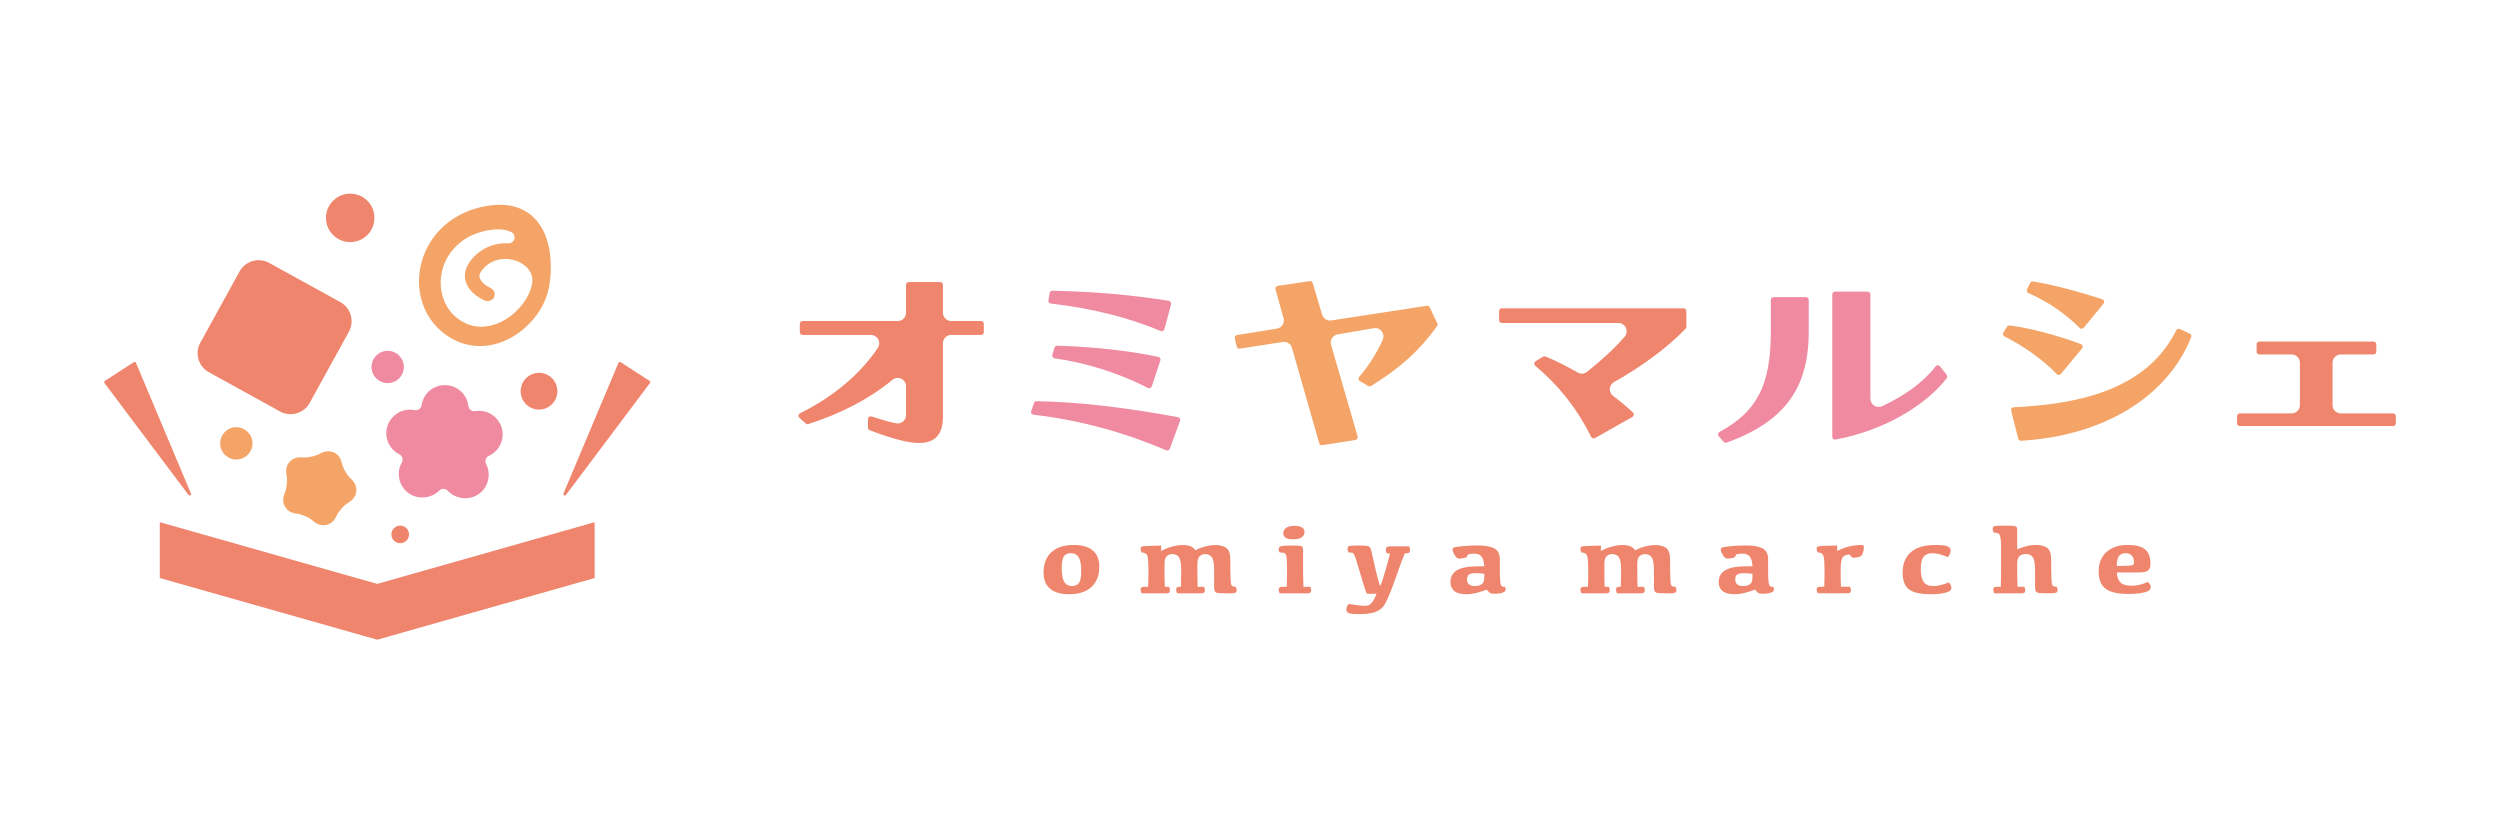 <?xml version="1.0" encoding="UTF-8"?> <svg xmlns="http://www.w3.org/2000/svg" id="logo" viewBox="0 0 1200 400"><defs><style> .cls-1 { fill: #ef856d; } .cls-2 { fill: #f4a466; } .cls-3 { fill: #ef8aa0; } </style></defs><g><polygon class="cls-1" points="76.7 250.65 76.7 277.45 181.06 307.06 285.42 277.45 285.42 250.65 181.06 280.27 76.7 250.65"></polygon><path class="cls-1" d="M91.01,237.83h.04c.38,0,.69-.31.69-.69,0-.17-.06-.33-.16-.45l-26.33-62.55c-.08-.18-.24-.33-.44-.39-.19-.06-.4-.03-.58.08l-13.92,9.01c-.16.11-.28.27-.3.46-.03.18,0,.38.12.53l40.33,53.7c.14.18.35.28.55.28Z"></path><path class="cls-1" d="M311.81,182.85l-13.92-9.01c-.17-.12-.39-.15-.58-.08-.19.06-.36.21-.44.39l-26.4,62.72c-.14.32-.01.69.29.86.11.07.22.1.34.1.21,0,.42-.1.56-.28l40.33-53.7c.11-.15.16-.35.13-.53-.03-.19-.14-.35-.31-.46Z"></path><path class="cls-1" d="M100.27,178.68l34.17,18.83c5.06,2.78,11.41.94,14.2-4.11l18.83-34.18c2.78-5.06.94-11.41-4.11-14.2l-34.17-18.83c-5.06-2.79-11.42-.95-14.2,4.11l-18.83,34.18c-2.79,5.06-.95,11.41,4.11,14.19Z"></path><path class="cls-3" d="M185.97,204.43c-.93,2.88-.69,5.95.68,8.65,1.11,2.18,2.85,3.91,5.03,4.99.69.34,1.21.96,1.44,1.69.23.75.15,1.55-.24,2.22-2.83,5.01-1.45,11.34,3.21,14.72,4.4,3.2,10.92,2.65,14.73-1.22.53-.53,1.25-.83,2.01-.83h.05c.78,0,1.5.34,2.03.91,3.77,4.1,10.49,4.79,15.01,1.51,4.5-3.27,5.96-9.46,3.39-14.38-.35-.68-.41-1.48-.16-2.22.25-.73.8-1.33,1.49-1.64,2.34-1.06,4.21-2.85,5.39-5.17,1.37-2.69,1.61-5.76.68-8.64-1.52-4.68-5.85-7.83-10.77-7.83-.62,0-1.25.05-1.86.16-.75.13-1.55-.06-2.17-.52-.61-.47-1.01-1.16-1.1-1.94-.65-5.72-5.49-10.03-11.25-10.03s-10.38,4.14-11.2,9.65c-.11.77-.53,1.45-1.17,1.89-.64.44-1.43.6-2.18.46-5.63-1.15-11.28,2.2-13.03,7.6Z"></path><path class="cls-2" d="M212.8,159.8c4.77,3.78,10.51,6.01,16.15,6.27,2.93.16,5.91-.16,8.87-.95h0c2.64-.71,5.22-1.77,7.68-3.15,4.81-2.72,8.93-6.42,12.27-11.01,2.76-3.92,4.52-7.71,5.35-11.56.02-.09.05-.2.09-.31.1-.28.18-.57.25-.87,1.05-5.7,1.21-11.17.51-16.7-.99-7.14-3.42-12.63-7.41-16.76-2.33-2.4-5.4-4.28-8.63-5.3-2.86-.91-5.91-1.29-9.32-1.16-1.38.06-2.8.21-4.32.45-.68.11-1.38.23-2.09.38-.6.11-.93.19-1.37.29l-1.31.33c-2.54.67-5,1.57-7.29,2.66-5.28,2.48-9.91,6.15-13.4,10.6-3.59,4.53-6.05,9.91-7.1,15.56-1.1,5.81-.7,11.72,1.14,17.09,1.85,5.55,5.38,10.57,9.95,14.15ZM212.07,130.6c1.66-7.8,7.38-14.66,14.93-17.88,1.37-.59,2.88-1.13,4.44-1.54.47-.13.94-.24,1.32-.33l.58-.12c.47-.1.87-.17,1.23-.23.37-.07.87-.15,1.38-.2,1.02-.14,2.03-.21,2.98-.22,2.64-.02,4.86.44,6.61,1.39,1.15.63,1.72,1.98,1.37,3.24-.36,1.27-1.52,2.12-2.84,2.07-2.31-.11-4.62.14-6.89.73-2.84.76-5.56,2.15-7.86,4.03-2.36,2.05-4.24,4.08-5.5,7.23-.66,1.73-.86,3.66-.51,5.39.31,1.69,1.1,3.36,2.29,4.85,1.86,2.26,3.95,3.8,7.15,5.29,1.46.68,3.68-.12,4.37-1.56.39-.8.44-1.69.16-2.53-.31-.87-.92-1.52-1.89-1.99-1.49-.72-3.42-2.04-4.39-3.39-.31-.44-.45-.71-.52-.84-.3-.52-.42-1.16-.33-1.77.04-.3.13-.6.26-.94.6-1.5,2.26-3.16,3.51-4.14,1.41-1.08,3.06-1.89,4.79-2.36l.36-.09c3.81-.91,8.04-.25,11.38,1.76,3.37,1.99,5.27,5.16,5.08,8.45-.2,3.38-1.95,7.5-4.66,11.02-2.62,3.42-5.95,6.26-9.65,8.22-1.64.86-3.34,1.53-5.05,1.99-2.27.6-4.49.82-6.61.65-3.73-.28-7.42-1.84-10.64-4.54-5.93-4.84-8.68-13.54-6.82-21.62Z"></path><path class="cls-2" d="M135.97,239.24c-.18,1.79.32,3.49,1.41,4.82,1.16,1.42,2.91,2.3,5.01,2.5,2.44.24,6.17,1.89,8.03,3.58,1.8,1.62,4.05,2.29,6.18,1.83,2.12-.46,3.9-1.99,4.89-4.28.98-2.24,3.7-5.28,5.89-6.54,2.1-1.2,3.43-3.14,3.65-5.3.22-2.17-.69-4.33-2.55-5.99-1.83-1.62-3.88-5.14-4.41-7.61-.49-2.37-1.92-4.23-3.91-5.11-1.99-.88-4.33-.68-6.48.58-2.11,1.24-6.09,2.1-8.6,1.82-2.03-.21-3.93.3-5.34,1.46-1.95,1.58-2.83,4.08-2.18,7.03.5,2.26.1,6.5-.91,8.75-.36.8-.59,1.62-.67,2.44Z"></path><path class="cls-1" d="M168.1,116.21c6.42,0,11.63-5.21,11.63-11.63s-5.21-11.64-11.63-11.64-11.63,5.22-11.63,11.64,5.21,11.63,11.63,11.63Z"></path><path class="cls-2" d="M105.68,212.82c0,4.29,3.48,7.75,7.76,7.75s7.75-3.46,7.75-7.75-3.47-7.76-7.75-7.76-7.76,3.47-7.76,7.76Z"></path><path class="cls-3" d="M186.08,183.9c4.28,0,7.76-3.47,7.76-7.75s-3.48-7.76-7.76-7.76-7.75,3.47-7.75,7.76,3.47,7.75,7.75,7.75Z"></path><path class="cls-1" d="M192.09,252.29c-2.33,0-4.23,1.9-4.23,4.23s1.9,4.23,4.23,4.23,4.24-1.89,4.24-4.23-1.9-4.23-4.24-4.23Z"></path><path class="cls-1" d="M249.91,187.78c0,4.88,3.94,8.82,8.82,8.82s8.81-3.94,8.81-8.82-3.95-8.82-8.81-8.82-8.82,3.95-8.82,8.82Z"></path></g><g><g><path class="cls-1" d="M417.94,199.89c-.39,0-.6.09-.77.2-.35.26-.55.66-.55,1.09v4.11c0,.54.34,1.04.85,1.23,11.2,4.22,18.53,6.1,23.77,6.1,7.66,0,11.37-4.12,11.37-12.59v-35.28c0-2.2,1.79-3.98,3.98-3.98h14.31c.73,0,1.32-.61,1.32-1.33v-4.02c0-.73-.6-1.33-1.32-1.33h-14.31c-2.2,0-3.98-1.78-3.98-3.97v-13.41c0-.74-.59-1.33-1.32-1.33h-15.07c-.72,0-1.32.59-1.32,1.33v13.41c0,2.2-1.78,3.97-3.98,3.97h-45.68c-.73,0-1.33.6-1.33,1.33v4.02c0,.72.6,1.33,1.33,1.33h32.82c1.47,0,2.82.81,3.51,2.1.69,1.29.62,2.86-.2,4.09-8.41,12.61-21.32,23.47-37.35,31.41-.39.2-.66.58-.73,1.01-.06.44.1.87.43,1.16l3.09,2.77c.24.23.56.34.88.34,15.9-5.02,30.21-12.56,40.68-21.32,1.18-.98,2.84-1.19,4.24-.54,1.4.66,2.28,2.06,2.28,3.6v13.91c0,1.18-.53,2.29-1.44,3.05-.9.75-2.11,1.07-3.25.86-3.09-.54-7.72-1.98-11.85-3.31-.15,0-.29-.02-.41-.02Z"></path><path class="cls-3" d="M497.51,192.57c-.38,0-.88.06-1.18.89l-1.36,3.81c-.14.37-.1.8.12,1.15.21.34.57.57.97.62,22.1,2.64,42.94,8.23,63.7,17.09.33.14.72.14,1.05,0,.33-.15.59-.42.71-.77l4.91-13.36c.14-.37.11-.78-.09-1.12-.19-.33-.52-.57-.91-.64-26.05-4.81-48.88-7.39-67.82-7.66h-.09Z"></path><path class="cls-3" d="M507.45,165.93c-.79,0-1.17.48-1.31.95l-1.02,3.43c-.11.37-.06.77.15,1.09.21.33.55.55.93.6,15.3,2.16,30.8,7.07,44.81,14.2.34.17.76.19,1.1.04.36-.15.64-.45.76-.82l4.11-12.41c.12-.36.08-.76-.11-1.08-.19-.33-.51-.56-.88-.64-14.38-2.99-30.71-4.8-48.54-5.38h0Z"></path><path class="cls-3" d="M505.14,139.53c-.68,0-1.23.47-1.33,1.11l-.58,3.54c-.05.36.03.71.25,1,.22.3.55.49.9.52,19.84,2.33,36.6,6.51,52.75,13.18l.51.11c.2,0,.4-.04.58-.14.35-.17.6-.48.7-.84l3.2-11.94c.1-.36.04-.74-.17-1.07-.2-.3-.52-.52-.89-.58-17.35-2.84-35.64-4.43-55.92-4.88h0Z"></path><path class="cls-2" d="M616.32,164.1c1.75,0,3.33,1.16,3.82,2.89l13.1,45.73c.16.57.68.97,1.27.97h.18s15.89-2.5,15.89-2.5c.38-.06.71-.28.92-.6.21-.32.26-.72.16-1.1l-12.74-43.95c-.33-1.14-.14-2.35.51-3.33.66-.98,1.71-1.61,2.88-1.74l17.35-2.99c1.46-.15,2.81.47,3.64,1.62.84,1.16.99,2.67.41,3.98-3.05,6.73-6.96,12.9-11.29,17.82-.26.3-.38.7-.31,1.09.06.38.29.72.63.93l4,2.38c.42.26.96.25,1.39,0,14.45-9.07,23.03-16.85,31.65-28.71.29-.39.33-.91.13-1.34l-3.66-7.74c-.21-.44-.7-.77-1.18-.77l-46.14,7.09c-1.95.25-3.75-.94-4.31-2.8l-4.53-15.18c-.17-.54-.69-.94-1.25-.94l-15.52,2.3c-.38.07-.72.27-.93.6-.2.32-.26.71-.16,1.07l3.88,13.86c.31,1.09.13,2.26-.48,3.21-.61.95-1.6,1.61-2.72,1.79l-19.13,3.08c-.36.05-.69.25-.89.56-.21.31-.28.69-.19,1.05l.92,3.91c.14.59.68,1.03,1.31,1.03l20.79-3.21c.21-.04.42-.06.62-.06Z"></path><path class="cls-1" d="M741.24,171.07c-.32,0-.48.05-.63.15l-3.53,2.19c-.35.22-.59.6-.62,1.03-.03.43.14.84.47,1.12,11.34,9.48,20.12,20.65,26.84,34.14.16.33.46.57.81.68l.38.05c.23,0,.45-.05.66-.17l17.92-10.12c.37-.2.62-.58.67-1,.05-.42-.11-.83-.41-1.13-2.83-2.67-6.04-5.35-9.52-7.99-1.07-.81-1.66-2.1-1.57-3.44.1-1.34.86-2.55,2.03-3.2,13.45-7.5,25.97-16.83,34.35-25.61.24-.24.36-.57.36-.91v-7.55c0-.73-.59-1.32-1.32-1.32h-87.24c-.73,0-1.32.59-1.32,1.32v4.4c0,.72.59,1.32,1.32,1.32h55.93c1.56,0,2.97.91,3.61,2.33.65,1.41.42,3.07-.6,4.25-4.68,5.41-10.76,11.1-18.06,16.88-1.28,1.01-3.05,1.15-4.46.33-5.08-2.95-10.44-5.61-15.48-7.71-.25-.04-.44-.05-.6-.05Z"></path><path class="cls-3" d="M880.82,139.97c-.73,0-1.33.6-1.33,1.33v68.38c0,.39.18.77.49,1.02.24.19.54.31.84.31l.25-.02c26.8-5.07,45.48-19.03,53.33-29.43.36-.49.36-1.15,0-1.63l-3.2-4.1c-.19-.23-.77-.51-1.05-.51-.42,0-.81.19-1.06.53-5.42,7.19-14.53,13.98-25.65,19.11-1.25.57-2.67.47-3.82-.26-1.14-.73-1.83-2-1.83-3.35v-50.04c0-.73-.59-1.33-1.32-1.33h-15.65Z"></path><path class="cls-3" d="M851.32,142.64c-.73,0-1.32.6-1.32,1.33v15c0,25.82-6.46,38.48-24.67,48.4-.35.19-.6.53-.66.93-.07.41.05.81.32,1.12l2.4,2.67c.35.39.96.53,1.44.36,27.6-10.02,39.36-25.94,39.36-53.21v-15.28c0-.73-.6-1.33-1.32-1.33h-15.54Z"></path><path class="cls-2" d="M975.77,135.09c-.7,0-1.11.28-1.32.73l-1.48,3.07c-.16.32-.17.7-.04,1.03.12.32.37.62.7.76,9.46,4.19,17.29,9.52,24.62,16.73.25.24.57.38.92.38h.08c.36-.03.72-.2.96-.5l9.47-11.54c.28-.33.37-.79.25-1.21-.13-.42-.45-.76-.86-.89-11.76-3.86-23.86-6.98-33.2-8.56h-.09Z"></path><path class="cls-2" d="M1045.76,157.83c-.4,0-.91.2-1.18.74-11.74,23.39-36.52,35.11-78.01,36.9-.4,0-.77.21-1.01.52-.23.33-.32.73-.22,1.13l3.43,13.46c.15.59.68.99,1.28.99h.04c39.61-2.36,70.14-20.94,81.7-49.72.27-.66-.03-1.41-.67-1.7l-4.8-2.2c-.17-.08-.36-.13-.55-.13Z"></path><path class="cls-2" d="M964.57,156.22c-.61,0-1,.23-1.25.63l-1.7,2.76c-.19.31-.25.7-.15,1.06.1.35.34.65.67.82,9.96,5.06,18.64,11.32,25.1,18.07.25.26.61.41.96.41h.05c.37-.01.73-.18.97-.48l10.16-12.24c.28-.33.38-.77.26-1.17-.11-.42-.41-.76-.82-.92-11.82-4.39-24.61-7.73-34.2-8.95h-.05Z"></path><path class="cls-1" d="M1075.13,198.42c-.73,0-1.33.6-1.33,1.32v3.44c0,.73.6,1.33,1.33,1.33h73.54c.74,0,1.33-.6,1.33-1.33v-3.44c0-.73-.59-1.32-1.33-1.32h-25.07c-2.19,0-3.97-1.79-3.97-3.97v-20.34c0-2.19,1.78-3.98,3.97-3.98h15.71c.73,0,1.32-.59,1.32-1.32v-3.53c0-.72-.59-1.33-1.32-1.33h-54.82c-.72,0-1.32.61-1.32,1.33v3.53c0,.74.6,1.32,1.32,1.32h15.49c2.19,0,3.98,1.79,3.98,3.98v20.34c0,2.19-1.79,3.97-3.98,3.97h-24.85Z"></path></g><g><path class="cls-1" d="M513.29,285.23c-4.1,0-7.19-.89-9.27-2.67-2.08-1.78-3.11-4.35-3.11-7.72,0-4.21,1.26-7.48,3.77-9.79,2.52-2.31,6.06-3.47,10.62-3.47,4.11,0,7.19.89,9.26,2.66,2.07,1.78,3.11,4.36,3.11,7.72,0,4.21-1.26,7.48-3.77,9.78-2.5,2.32-6.04,3.48-10.6,3.48ZM514.59,281.29c1.48,0,2.59-.49,3.31-1.47s1.08-2.88,1.08-5.71c0-3.09-.4-5.29-1.19-6.6-.8-1.32-2.05-1.98-3.77-1.98-1.48,0-2.59.49-3.31,1.47-.72.99-1.08,2.88-1.08,5.71,0,3.09.4,5.28,1.2,6.6.8,1.33,2.05,1.99,3.77,1.99Z"></path><path class="cls-1" d="M574.74,270.85c0,5.4.05,9,.14,10.8h2.99c.33.5.49,1.06.49,1.69,0,.53-.13.9-.39,1.12-.27.21-.79.33-1.56.33h-11.41c-.31-.65-.46-1.25-.46-1.81,0-.47.13-.8.38-1.01.26-.21.67-.31,1.24-.31h.68c.09-2.66.14-5.29.14-7.88,0-3.11-.34-5.17-1.02-6.23-.69-1.05-1.8-1.59-3.34-1.59-.94,0-1.77.32-2.53.95-.75.63-1.12,1.95-1.12,3.95v4.59c0,1.91.04,3.98.14,6.21h1.98c.32.5.47,1.06.47,1.69,0,.53-.13.9-.39,1.12-.27.21-.79.33-1.56.33h-11.63c-.33-.65-.5-1.25-.5-1.81,0-.47.12-.8.39-1.01.25-.21.66-.31,1.23-.31h2.01c.09-2.5.13-5.09.13-7.76,0-4.25-.23-6.77-.72-7.54-.48-.78-1.33-1.17-2.54-1.17-.33-.61-.5-1.22-.5-1.82,0-.54.24-.9.73-1.08.48-.16,3.51-.31,9.08-.45.09.64.09,1.51,0,2.62,2-1.03,3.87-1.76,5.62-2.2,1.75-.43,3.27-.65,4.57-.65,1.82,0,3.21.23,4.19.7.96.47,1.65,1.08,2.05,1.83,1.65-.83,3.32-1.46,5.03-1.89,1.71-.42,3.18-.64,4.42-.64,2.41,0,4.23.48,5.49,1.42,1.26.94,1.88,2.84,1.88,5.7,0,7.48.17,11.5.49,12.08.33.59,1.05.87,2.14.85.28.55.41,1.12.41,1.72,0,.54-.21.91-.65,1.11-.43.2-1.24.31-2.46.31-2.96,0-4.84-.05-5.63-.13-.79-.08-1.32-.32-1.62-.74-.29-.41-.44-1.12-.44-2.1v-8.04c0-3.11-.34-5.17-1.03-6.23-.69-1.05-1.8-1.59-3.34-1.59-.93,0-1.77.32-2.52.95-.75.63-1.13,1.95-1.13,3.95Z"></path><path class="cls-1" d="M625.65,281.65h3.24c.32.5.47,1.06.47,1.69,0,.53-.13.9-.39,1.12-.27.21-.79.33-1.56.33h-13.18c-.32-.65-.47-1.25-.47-1.81,0-.47.13-.8.38-1.01.26-.21.67-.31,1.24-.31h2.24c.1-1.94.14-4.01.14-6.21,0-3.37-.02-5.59-.09-6.69-.07-1.11-.2-1.9-.42-2.42-.22-.5-.56-.83-1.02-.96-.45-.12-1.13-.19-2-.19-.32-.42-.47-.92-.47-1.47,0-.85.43-1.38,1.27-1.58.84-.19,2.55-.3,5.13-.3,1.94,0,3.27.06,3.97.19.7.12,1.1.35,1.2.71.11.36.16.85.16,1.49v11.22c.02,2.2.07,4.27.16,6.21ZM620.63,258.86c-1.65,0-2.85-.26-3.58-.79-.73-.52-1.1-1.26-1.1-2.21,0-1.01.47-1.83,1.4-2.48.93-.64,2.26-.96,3.98-.96s3.01.28,3.74.83c.73.55,1.1,1.28,1.1,2.17,0,.98-.44,1.8-1.32,2.46-.88.66-2.28.98-4.22.98Z"></path><path class="cls-1" d="M674.27,265.62c-.56,1.22-2.15,5.54-4.76,12.93s-4.62,11.77-6.02,13.11c-1.42,1.35-3.08,2.21-5,2.57-1.91.37-4.03.56-6.36.56s-3.95-.17-4.72-.51c-.77-.34-1.15-.92-1.15-1.75,0-.96.39-1.86,1.17-2.66,3.92.68,6.77.98,8.53.88,1.77-.09,3.36-2.01,4.79-5.76-2.88.06-4.43.05-4.66-.05-.23-.1-1.06-2.56-2.47-7.36-1.42-4.8-2.3-7.75-2.67-8.85-.35-1.09-.64-1.89-.86-2.4-.22-.5-.52-.83-.92-.96-.38-.12-1.01-.19-1.88-.19-.32-.69-.48-1.33-.48-1.91,0-.7.38-1.12,1.13-1.25.75-.13,2.41-.19,4.97-.19,1.72,0,2.9.09,3.55.28.65.17,1.1.51,1.35.98.25.48.63,1.94,1.14,4.38.51,2.44,1.17,5.32,1.99,8.66.81,3.33,1.34,5,1.58,5s1.02-2.26,2.34-6.76c1.33-4.5,2.1-7.42,2.3-8.75h-1.48c-.33-.54-.49-1.1-.49-1.69s.15-1.02.43-1.29c.28-.27.74-.4,1.39-.4h9.33c.33.52.49,1.06.49,1.64,0,.67-.16,1.13-.47,1.37-.31.24-.85.37-1.62.37h-.5Z"></path><path class="cls-1" d="M713.59,283.02c-1.37.56-2.95,1.09-4.7,1.52-1.76.45-3.42.68-4.97.68-2.65,0-4.6-.51-5.84-1.52-1.23-1.02-1.86-2.45-1.86-4.29,0-2.57,1.07-4.47,3.19-5.72,2.13-1.24,5.47-1.87,10.05-1.87h3c-.17-2.33-.64-3.93-1.41-4.78-.77-.86-1.92-1.3-3.45-1.3-.84,0-1.76.09-2.75.27-.65,1.01-1.02,1.54-1.14,1.6-.12.06-.75.19-1.9.41-1.14.21-1.95.14-2.43-.2-.48-.36-.95-.97-1.44-1.85-.48-.88-.72-1.63-.72-2.23,0-.39.18-.68.56-.89.37-.21,1.76-.44,4.15-.68,2.4-.24,4.96-.36,7.67-.36,3.22,0,5.75.46,7.58,1.38,1.82.92,2.75,2.7,2.75,5.34v6.04c0,3.35.17,5.41.52,6.19.34.77.97,1.06,1.87.89.27.43.41.84.41,1.25,0,.68-.49,1.21-1.47,1.56-.98.36-2.3.53-3.97.53-.73,0-1.31-.08-1.73-.21-.42-.16-1.08-.76-1.97-1.76ZM712.46,275.45c-1.32-.23-2.66-.33-4.02-.33-1.53,0-2.63.21-3.29.63-.66.43-.99,1.23-.99,2.42,0,1.03.33,1.81.98,2.34.65.52,1.6.79,2.85.79.98,0,1.85-.17,2.62-.52.76-.35,1.26-.85,1.5-1.49.23-.65.36-1.48.36-2.52v-1.3Z"></path><path class="cls-1" d="M785.89,270.85c0,5.4.05,9,.14,10.8h2.98c.33.5.5,1.06.5,1.69,0,.53-.14.9-.4,1.12-.26.21-.78.33-1.56.33h-11.4c-.31-.65-.47-1.25-.47-1.81,0-.47.14-.8.39-1.01.26-.21.67-.31,1.24-.31h.68c.09-2.66.15-5.29.15-7.88,0-3.11-.35-5.17-1.03-6.23-.69-1.05-1.81-1.59-3.35-1.59-.93,0-1.77.32-2.52.95-.76.63-1.13,1.95-1.13,3.95v4.59c0,1.91.04,3.98.14,6.21h1.97c.31.5.47,1.06.47,1.69,0,.53-.14.9-.4,1.12-.26.21-.79.33-1.56.33h-11.64c-.33-.65-.5-1.25-.5-1.81,0-.47.13-.8.39-1.01.26-.21.66-.31,1.23-.31h2c.09-2.5.14-5.09.14-7.76,0-4.25-.24-6.77-.73-7.54-.48-.78-1.33-1.17-2.54-1.17-.33-.61-.5-1.22-.5-1.82,0-.54.25-.9.73-1.08.49-.16,3.5-.31,9.08-.45.09.64.09,1.51,0,2.62,2-1.03,3.87-1.76,5.61-2.2,1.75-.43,3.27-.65,4.58-.65,1.82,0,3.21.23,4.18.7.97.47,1.66,1.08,2.06,1.83,1.65-.83,3.32-1.46,5.03-1.89,1.7-.42,3.17-.64,4.42-.64,2.4,0,4.23.48,5.48,1.42,1.25.94,1.88,2.84,1.88,5.7,0,7.48.17,11.5.48,12.08.33.59,1.05.87,2.15.85.27.55.42,1.12.42,1.72,0,.54-.22.91-.65,1.11-.43.2-1.25.31-2.46.31-2.96,0-4.84-.05-5.62-.13-.8-.08-1.33-.32-1.62-.74-.29-.41-.45-1.12-.45-2.1v-8.04c0-3.11-.34-5.17-1.03-6.23-.69-1.05-1.79-1.59-3.34-1.59-.93,0-1.77.32-2.53.95-.75.63-1.12,1.95-1.12,3.95Z"></path><path class="cls-1" d="M842.33,283.02c-1.38.56-2.94,1.09-4.7,1.52-1.76.45-3.42.68-4.96.68-2.66,0-4.6-.51-5.85-1.52-1.23-1.02-1.84-2.45-1.84-4.29,0-2.57,1.06-4.47,3.18-5.72,2.13-1.24,5.48-1.87,10.06-1.87h2.99c-.16-2.33-.63-3.93-1.4-4.78-.76-.86-1.92-1.3-3.46-1.3-.83,0-1.75.09-2.75.27-.64,1.01-1.01,1.54-1.14,1.6-.12.06-.75.19-1.89.41-1.15.21-1.96.14-2.43-.2-.48-.36-.96-.97-1.44-1.85-.49-.88-.73-1.63-.73-2.23,0-.39.19-.68.57-.89.37-.21,1.76-.44,4.16-.68,2.4-.24,4.95-.36,7.67-.36,3.22,0,5.75.46,7.58,1.38,1.83.92,2.75,2.7,2.75,5.34v6.04c0,3.35.17,5.41.53,6.19.34.77.97,1.06,1.86.89.28.43.42.84.42,1.25,0,.68-.49,1.21-1.47,1.56-.98.36-2.3.53-3.97.53-.73,0-1.3-.08-1.73-.21-.42-.16-1.08-.76-1.97-1.76ZM841.2,275.45c-1.32-.23-2.65-.33-4.01-.33-1.54,0-2.64.21-3.3.63-.65.43-.98,1.23-.98,2.42,0,1.03.33,1.81.97,2.34.65.52,1.6.79,2.85.79.99,0,1.86-.17,2.62-.52.76-.35,1.26-.85,1.5-1.49.23-.65.35-1.48.35-2.52v-1.3Z"></path><path class="cls-1" d="M872.01,263.35c0-.54.24-.9.72-1.08.49-.16,3.52-.31,9.08-.45.09.64.09,1.53,0,2.64,2.31-1.12,4.4-1.88,6.26-2.28,1.87-.4,3.51-.59,4.94-.59.66,0,1.09.06,1.32.19.22.13.33.43.33.9,0,.83-.15,1.7-.46,2.61-.3.9-.68,1.48-1.12,1.75-.46.26-1.16.44-2.13.56-.97.13-1.53.15-1.69.09-.15-.05-.67-.56-1.55-1.52-1.36,0-2.4.41-3.12,1.22-.72.81-1.08,2.9-1.08,6.28,0,3.08.04,5.73.15,7.97h4.3c.33.5.5,1.06.5,1.69,0,.53-.14.9-.4,1.12s-.79.33-1.55.33h-14.01c-.33-.65-.5-1.25-.5-1.81,0-.47.13-.8.39-1.01.25-.21.66-.31,1.23-.31h2.01c.09-2.23.14-4.81.14-7.76,0-4.25-.24-6.77-.73-7.54-.48-.78-1.32-1.17-2.54-1.17-.33-.61-.5-1.22-.5-1.82Z"></path><path class="cls-1" d="M926.92,285.23c-5.07,0-8.62-.78-10.63-2.34-2.01-1.56-3.02-4.23-3.02-8.01,0-4.24,1.31-7.53,3.95-9.83,2.62-2.31,6.54-3.46,11.76-3.46,2.75,0,4.65.19,5.7.59,1.06.4,1.6,1.06,1.64,1.98,0,1.18-.46,2.26-1.35,3.24-3.04-1.24-5.52-1.87-7.41-1.87s-3.31.55-4.22,1.68c-.9,1.11-1.36,3.08-1.36,5.89s.44,4.83,1.33,6.18c.89,1.34,2.5,2.02,4.85,2.02,1.9,0,4.35-.59,7.34-1.76.77.88,1.15,1.8,1.15,2.78s-.97,1.72-2.91,2.2c-1.94.49-4.21.72-6.81.72Z"></path><path class="cls-1" d="M960.49,261.73c0-.6-.02-1.32-.09-2.22-.07-.9-.2-1.67-.4-2.31-.19-.64-.55-1.07-1.05-1.26-.5-.19-1.17-.29-1.99-.29-.32-.62-.46-1.24-.46-1.87s.28-1.04.84-1.22c.57-.18,2.42-.26,5.55-.26,1.95,0,3.26.06,3.97.2.7.13,1.11.35,1.22.71.12.35.16.84.16,1.48v9.02c1.16-.55,2.54-1.04,4.14-1.47,1.61-.43,3.21-.65,4.82-.65,2.41,0,4.23.48,5.48,1.42,1.26.94,1.88,2.84,1.88,5.7,0,7.48.17,11.5.51,12.08.32.59,1.04.87,2.14.85.27.55.41,1.12.41,1.72,0,.54-.21.91-.64,1.11-.43.2-1.25.31-2.46.31-2.97,0-4.85-.05-5.63-.13-.8-.08-1.33-.32-1.62-.74-.3-.41-.45-1.12-.45-2.1v-8.04c0-3.11-.34-5.17-1.03-6.23-.69-1.05-1.8-1.59-3.34-1.59-1.3,0-2.32.32-3.07.95-.76.63-1.14,1.95-1.14,3.95v4.59c0,1.91.05,3.98.15,6.21h3.27c.31.5.47,1.06.47,1.69,0,.53-.13.9-.39,1.12-.27.21-.79.33-1.55.33h-12.95c-.32-.65-.49-1.25-.49-1.81,0-.47.13-.8.38-1.01.26-.21.66-.31,1.24-.31h2c.09-2.5.13-4.86.13-7.06v-12.85Z"></path><path class="cls-1" d="M1021.34,261.58c3.81,0,6.58.72,8.3,2.15,1.72,1.44,2.58,3.7,2.58,6.8,0,1.52-.36,2.63-1.1,3.27-.73.66-2.33.98-4.8.98h-10.22c.05,2,.6,3.55,1.62,4.68,1.03,1.14,2.84,1.69,5.41,1.69s5.12-.59,7.81-1.81c.95.77,1.43,1.61,1.43,2.5,0,1.22-1.08,2.06-3.23,2.54-2.15.48-4.67.72-7.57.72-4.98,0-8.59-.83-10.85-2.51-2.25-1.66-3.38-4.43-3.38-8.27s1.27-7.1,3.81-9.37c2.54-2.26,5.93-3.38,10.2-3.38ZM1020.25,265.52c-1.37,0-2.4.46-3.11,1.36-.73.92-1.09,2.5-1.1,4.76h1.46c2.03,0,3.58-.05,4.65-.14,1.07-.11,1.7-.27,1.88-.5.18-.23.27-.63.27-1.17,0-1.37-.35-2.43-1.07-3.18-.71-.75-1.71-1.13-2.98-1.13Z"></path></g></g></svg> 